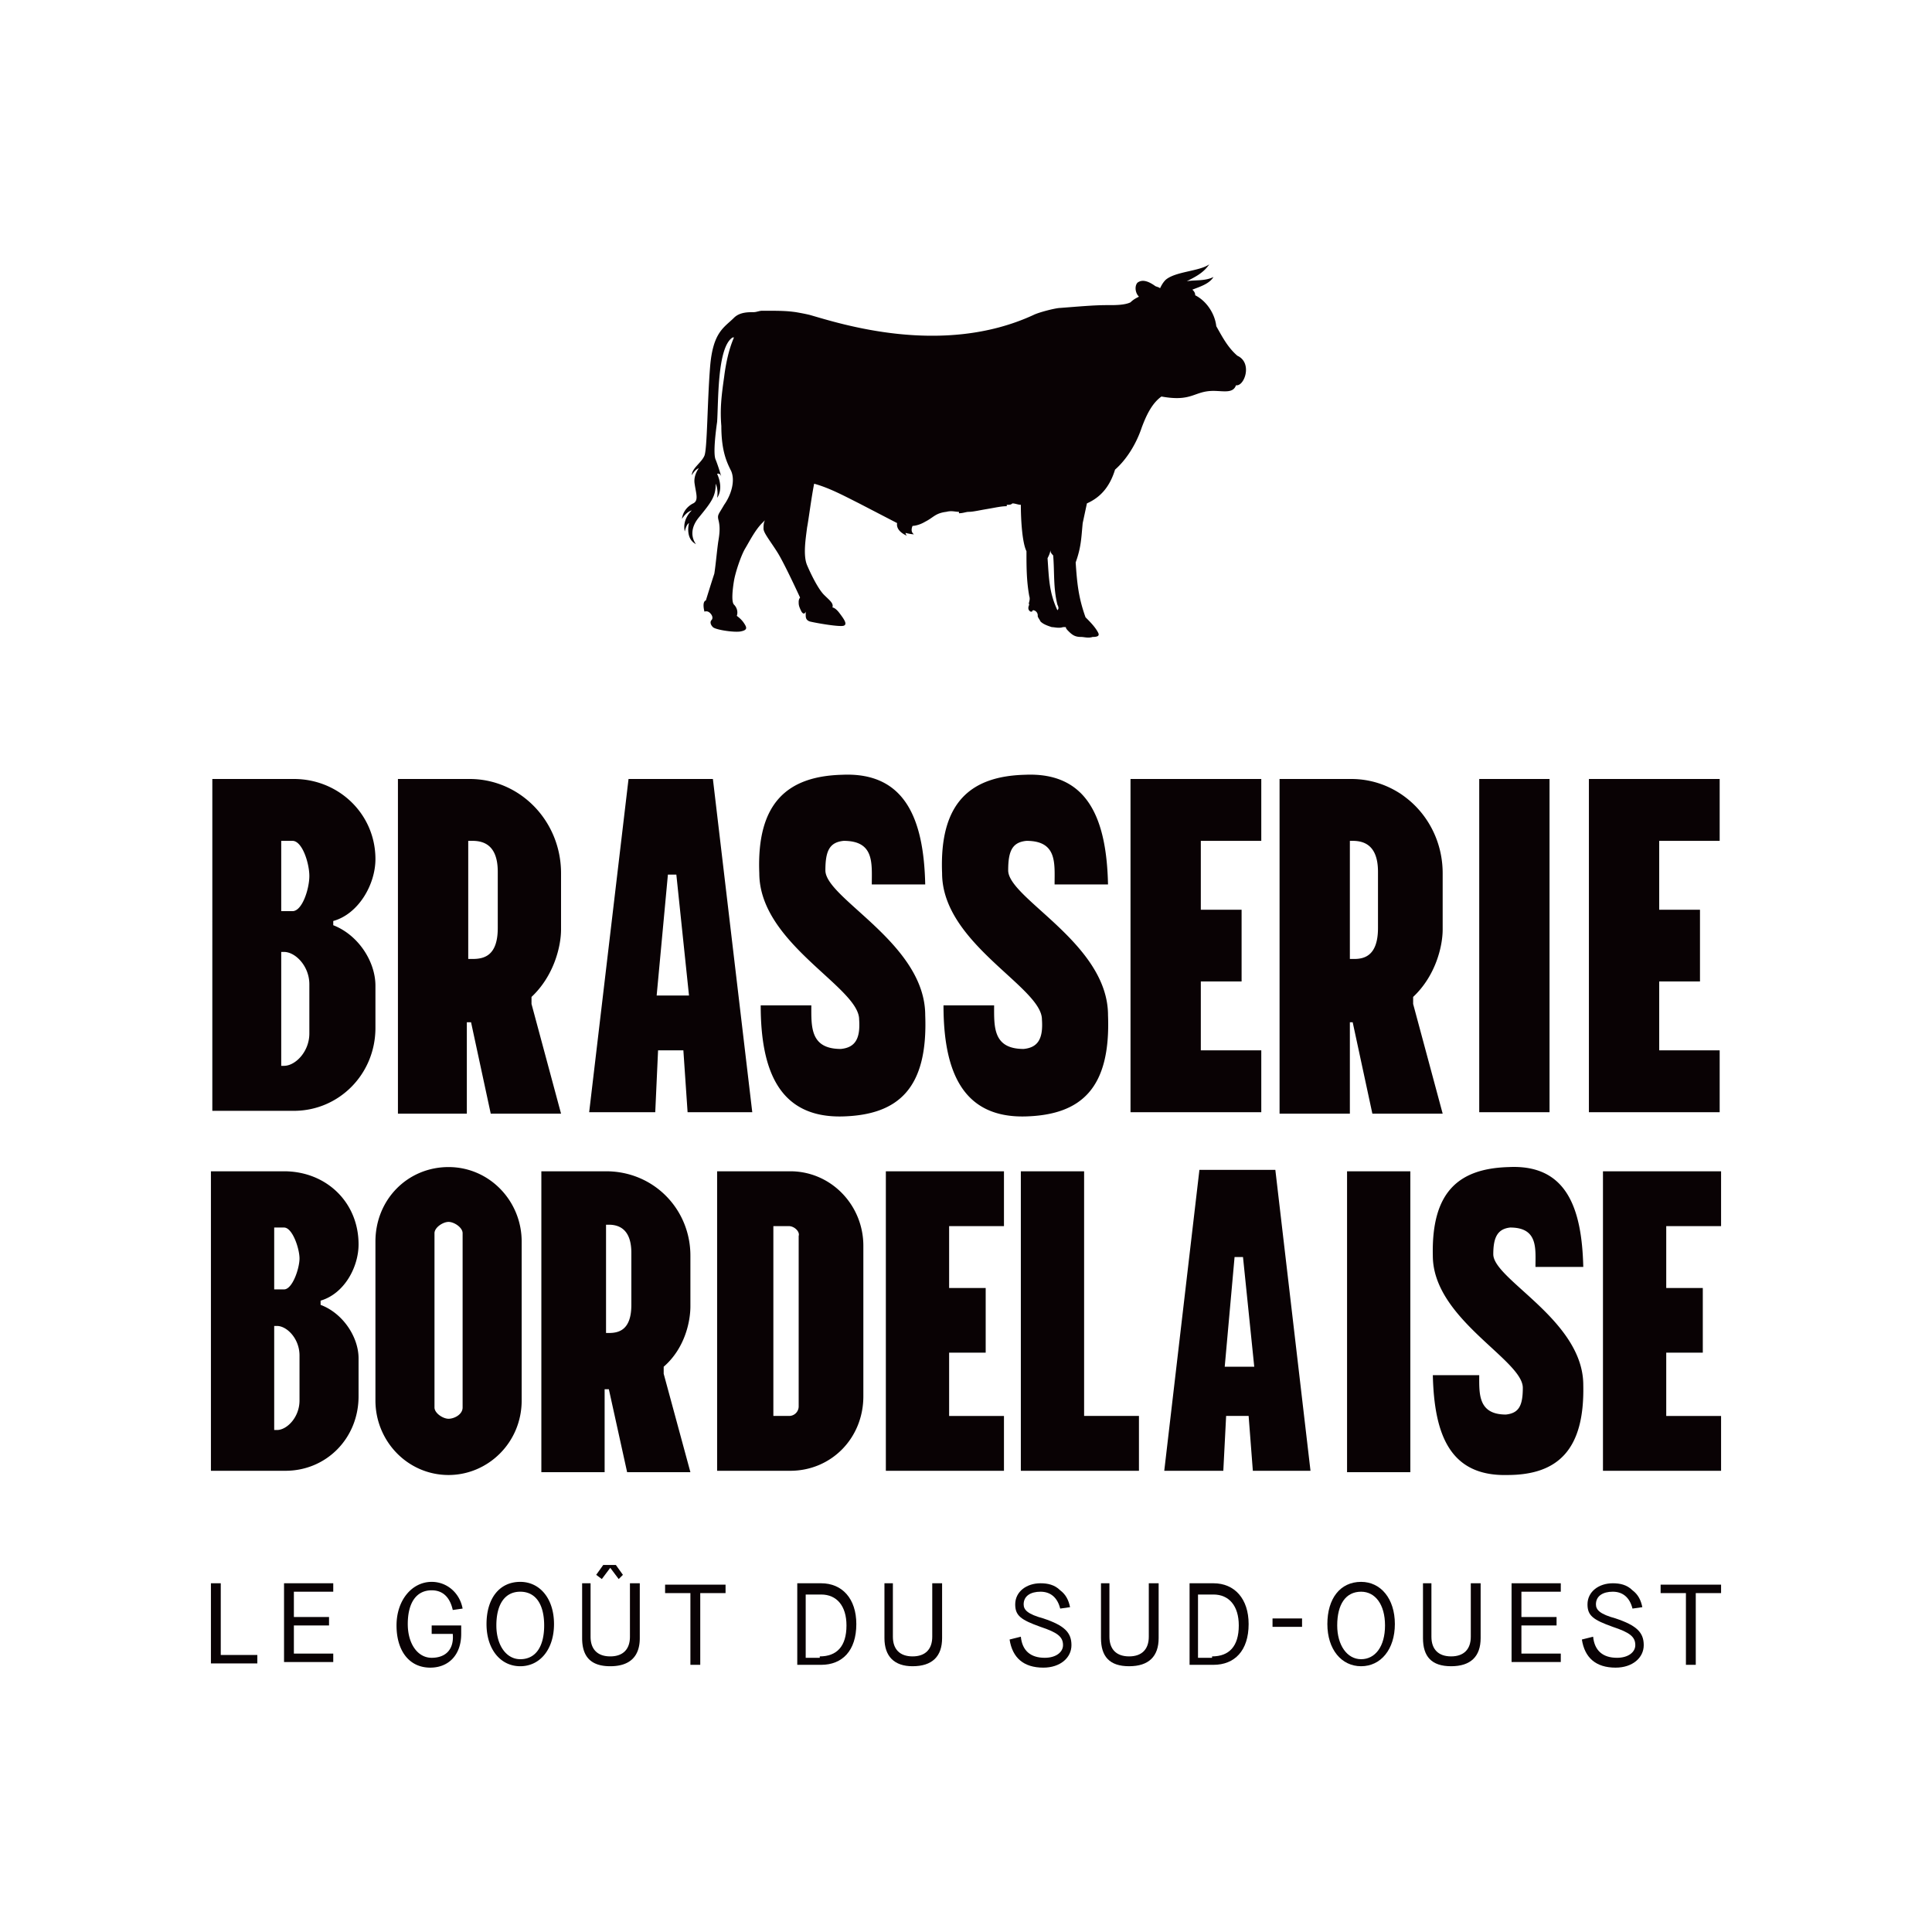 <svg xmlns="http://www.w3.org/2000/svg" xmlns:xlink="http://www.w3.org/1999/xlink" x="0px" y="0px"
	 width="137.396px" height="137.395px" viewBox="0 0 137.4 137.4" xmlns:v="https://vecta.io/nano"><path d="M0 0h137.4v137.4H0z" fill="#fff"/><g fill="#090204"><path d="M75.2 43.4h0c-.6-1.3-.6-2.3-.7-3.7.1-.2.2-.4.2-.6 0 .2.1.3.2.4.1 1.2 0 2.3.3 3.5.1.2.1.3 0 .4M88 25.3c-.7-.6-1.1-1.4-1.5-2.1-.1-.9-.7-1.8-1.5-2.2 0-.2-.1-.3-.2-.4.5-.2 1.2-.4 1.5-.9-.6.3-1.3.2-1.9.3.6-.3 1.2-.6 1.6-1.2-.7.5-2.4.5-3.1 1.1-.2.2-.3.4-.4.6-.1-.1-.3-.1-.4-.2-.3-.2-.8-.5-1.2-.2-.2.2-.2.7.1 1-.2.1-.4.2-.6.4-.4.2-1.1.2-1.5.2h-.1-.1 0c-.9 0-2 .1-3.3.2-.3 0-1.5.3-1.9.5-6.5 3-13.8.6-15.9 0-.4-.1-1-.2-1-.2-.7-.1-1.2-.1-2.4-.1-.2 0-.4.1-.6.1-.4 0-1 0-1.4.4-.7.7-1.5 1-1.7 3.5s-.2 5.8-.4 6.3-.9.9-.9 1.4c0 0 .2-.4.5-.5 0 0-.4.5-.3 1.1.1.7.3 1.2-.1 1.4 0 0-.7.3-.8 1.1 0 0 .3-.5.7-.6 0 0-.7.6-.5 1.5 0 0 .1-.5.3-.6 0 0-.3 1.1.5 1.5 0 0-.7-.8.2-1.9s1.2-1.5 1.2-2.4c0 0 .2.4.1 1 0 0 .5-.6 0-1.7 0 0 .2-.1.3.2 0 0-.2-.7-.4-1.2-.2-.4 0-2 .1-2.7.1-1.5 0-5.3 1.1-6h.1c-.4.9-.6 2-.7 2.8-.2 1.4-.3 2.3-.2 3.5 0 1.8.4 2.6.7 3.2.3.7 0 1.7-.5 2.4-.4.7-.5.7-.4 1.1s.1.8 0 1.4-.2 1.8-.3 2.4c-.2.6-.6 1.9-.6 1.9-.3.1-.1.8-.1.8s.2-.1.4.1.2.4.1.5-.1.3.1.5 1.6.4 2 .3c.5-.1.4-.3.2-.6s-.5-.5-.5-.5c.1-.3 0-.6-.2-.8s-.1-1.1 0-1.7.5-1.8.8-2.3.7-1.3 1.2-1.8l.2-.2c-.1.2-.1.4-.1.6 0 .3.5.9 1 1.7s1.6 3.2 1.6 3.2-.1.1-.1.3 0 .3.2.7c.2.3.3 0 .3 0v.2c0 .2 0 .4.3.5.4.1 2.1.4 2.4.3s0-.5-.3-.9-.5-.4-.5-.4c.1-.3-.2-.5-.6-.9s-.9-1.4-1.2-2.1-.1-1.9 0-2.7c.1-.5.3-2.1.5-3.1 1.1.3 2.2.9 3.2 1.4l2.7 1.4c-.1.6.7.9.7.9-.1-.1-.1-.2-.1-.2.4.1.6.1.6.1-.3-.2-.1-.6-.1-.6s.4 0 .9-.3c.6-.3.7-.6 1.5-.7.4-.1.6 0 .9 0v.1c.3 0 .5-.1.7-.1.3 0 .7-.1 1.3-.2s1-.2 1.4-.2v-.1c.2 0 .3 0 .4-.1.2 0 .4.1.6.1 0 1.1.1 2.7.4 3.3 0 1.1 0 2.1.2 3.2.1.3-.1.5 0 .6-.1.2-.1.4.1.5h.1s0-.1.1-.1a.37.37 0 0 1 .3.4c0 .1.1.2.2.4.2.2.5.3.8.4.2 0 .5.1.8 0h.2c0 .1.1.2.2.3.3.3.5.4.9.4.2 0 .5.1.8 0 .4 0 .5-.1.4-.3-.2-.4-.6-.8-.9-1.1-.5-1.4-.6-2.4-.7-3.9.4-1.1.4-1.8.5-2.8l.3-1.4c.9-.4 1.6-1.1 2-2.4.8-.7 1.5-1.8 1.9-3 .3-.8.7-1.7 1.4-2.2 2.2.4 2.3-.4 3.7-.4.7 0 1.4.2 1.6-.4.6.1 1.2-1.6.1-2.1m-73 87.3h.7v5.1h2.6v.6H15v-5.7zm5.2 0h3.5v.6h-2.8v1.8h2.5v.6h-2.5v2h2.8v.6h-3.5v-5.6zm10.5-.1c1.1 0 2 .8 2.2 1.9l-.7.1c-.2-.9-.7-1.4-1.5-1.4-1.1 0-1.7.9-1.7 2.4 0 1.4.7 2.4 1.7 2.4s1.6-.6 1.5-1.7h-1.5v-.6h2.1v.6c0 1.5-.9 2.4-2.2 2.4-1.5 0-2.4-1.2-2.4-3s1.1-3.1 2.5-3.1zm6.3 0c1.4 0 2.4 1.2 2.4 3s-1 3-2.4 3-2.4-1.2-2.4-3 .9-3 2.4-3zm0 .7c-1.1 0-1.7.9-1.7 2.4 0 1.4.7 2.4 1.7 2.4 1.1 0 1.7-.9 1.7-2.4s-.6-2.4-1.7-2.4zm4.4-.6h.6v3.8c0 .9.5 1.4 1.4 1.4s1.4-.5 1.4-1.4v-3.8h.7v3.9c0 1.3-.7 2-2.1 2s-2-.7-2-2v-3.9zm2.6-.3l-.6-.8-.6.8-.4-.3.5-.7h.9l.5.7-.3.3zm5.1 1h-1.8v-.6h4.3v.6h-1.8v5.1h-.7v-5.1z"/><use xlink:href="#B"/><path d="M62.8 112.6h.7v3.8c0 .9.5 1.4 1.4 1.4s1.4-.5 1.4-1.4v-3.8h.7v3.9c0 1.3-.7 2-2.1 2-1.3 0-2-.7-2-2v-3.9z"/><use xlink:href="#C"/><use xlink:href="#D"/><use xlink:href="#B" x="27.9"/><path d="M90.5 115.1h2.1v.6h-2.1v-.6zm6.3-2.6c1.4 0 2.4 1.2 2.4 3s-1 3-2.4 3-2.4-1.2-2.4-3 .9-3 2.4-3zm0 .7c-1.1 0-1.7.9-1.7 2.4 0 1.4.7 2.4 1.7 2.4s1.7-.9 1.7-2.4-.7-2.4-1.7-2.4z"/><use xlink:href="#D" x="22.9"/><path d="M107.5 112.6h3.5v.6h-2.8v1.8h2.5v.6h-2.5v2h2.8v.6h-3.5v-5.6z"/><use xlink:href="#C" x="40.7"/><path d="M119.9 113.3h-1.8v-.6h4.3v.6h-1.8v5.1h-.7v-5.1zM26.7 61.1c0 1.8-1.2 3.9-3 4.4v.3c1.8.7 3 2.6 3 4.3v3c0 3.3-2.6 5.9-5.8 5.9h-5.8V55.4h5.8c3.2 0 5.8 2.5 5.8 5.7zM20 64.8h.8c.7 0 1.2-1.6 1.2-2.5s-.5-2.5-1.2-2.5H20v5zm0 11h.2c.8 0 1.8-1 1.8-2.3V70c0-1.3-1-2.3-1.8-2.3H20v8.1zm19.9-13.7v4c0 1.2-.5 3.3-2.1 4.8v.5l2.1 7.8h-5l-1.4-6.5h-.3v6.5h-4.9V55.4h5.1c3.6 0 6.5 3 6.5 6.7zm-6.6 6.1h.3c.8 0 1.8-.2 1.8-2.2v-4c0-1.9-1-2.2-1.8-2.2h-.3v8.4zm15.6 10.9l-.3-4.4h-1.8l-.2 4.4h-4.7l2.8-23.7h6l2.8 23.7h-4.6zm-2.2-8.3H49l-.9-8.6h-.6l-.8 8.6zm43-11h-4.3v4.9h2.9v5.1h-2.9v4.9h4.3v4.4h-9.3V55.4h9.3v4.4zm32.6 0H118v4.9h2.9v5.1H118v4.9h4.3v4.4H113V55.4h9.3v4.4zm-17.1-4.4h5v23.7h-5zm-2.6 6.7v4c0 1.2-.5 3.3-2.1 4.8v.5l2.1 7.8h-5l-1.4-6.5H96v6.5h-5V55.4h5.1c3.6 0 6.5 3 6.5 6.7zM96 68.2h.3c.7 0 1.7-.2 1.7-2.2v-4c0-1.9-1-2.2-1.8-2.2H96v8.4zM59.9 79.4c-4.5.1-5.8-3.3-5.8-7.9h3.6c0 1.5-.1 3.1 2.1 3.1 1-.1 1.4-.7 1.3-2.1 0-2.3-7.1-5.4-7.1-10.4-.2-5 2-6.9 5.9-7 4.5-.2 5.8 3.2 5.9 7.8H62c0-1.5.2-3.1-2-3.1-1 .1-1.3.7-1.3 2.1 0 2 7.1 5.2 7.1 10.3.2 5.2-1.9 7.1-5.9 7.2zm13 0c-4.5.1-5.8-3.3-5.8-7.9h3.6c0 1.5-.1 3.1 2.1 3.1 1-.1 1.4-.7 1.3-2.1 0-2.3-7.1-5.4-7.1-10.4-.2-5 2-6.9 5.9-7 4.5-.2 5.8 3.2 5.9 7.8H75c0-1.5.2-3.1-2-3.1-1 .1-1.3.7-1.3 2.1 0 2 7.1 5.2 7.1 10.3.2 5.2-1.9 7.1-5.9 7.2zm16.2 25.2l-.3-3.9h-1.6l-.2 3.9h-4.2l2.5-21.4h5.4l2.5 21.4h-4.1zm-2-7.4h2.1l-.8-7.8h-.6l-.7 7.8zm-38-7.9v3.6c0 1.1-.4 3-1.9 4.3v.5l1.9 7h-4.5l-1.3-5.9H43v5.9h-4.5V83.3h4.6c3.4 0 6 2.7 6 6zm-6 5.5h.2c.7 0 1.6-.2 1.6-2v-3.7c0-1.7-.9-2-1.6-2h-.2v7.7zm-17.6-6.3c0 1.6-1 3.5-2.7 4v.3c1.6.6 2.7 2.3 2.7 3.8v2.7c0 3-2.3 5.3-5.2 5.3H15V83.3h5.2c3 0 5.3 2.2 5.3 5.2zm-6 3.2h.7c.6 0 1.1-1.5 1.1-2.2s-.5-2.2-1.1-2.2h-.7v4.4zm0 10h.2c.7 0 1.6-.9 1.6-2.1v-3.2c0-1.2-.9-2.1-1.6-2.1h-.2v7.4zM31.9 83c2.9 0 5.2 2.4 5.2 5.3v11.3c0 3-2.4 5.3-5.2 5.3-2.9 0-5.2-2.4-5.2-5.3V88.3c0-3 2.3-5.3 5.2-5.3zm-1 17.1c0 .4.6.8 1 .8s1-.3 1-.8V87.7c0-.4-.6-.8-1-.8s-1 .4-1 .8v12.4zm20.1 4.5V83.3h5.2c2.9 0 5.2 2.4 5.2 5.3v10.7c0 3-2.3 5.3-5.2 5.3H51zm5.1-17.4H55v13.5h1.1a.68.68 0 0 0 .7-.7V87.9c.1-.3-.3-.7-.7-.7zm15.3 0h-3.9v4.4h2.6v4.6h-2.6v4.5h3.9v3.9H63V83.3h8.4v3.9zm5.7-3.9v17.4H81v3.9h-8.4V83.3h4.5zm45.3 3.9h-3.9v4.4h2.6v4.6h-2.6v4.5h3.9v3.9H114V83.3h8.4v3.9zm-26.6-3.9h4.5v21.4h-4.5zm11.4 21.6c-4.1.1-5.2-2.9-5.3-7.1h3.3c0 1.3-.1 2.8 1.9 2.8.9-.1 1.2-.6 1.2-1.9 0-2-6.4-4.9-6.4-9.4-.1-4.5 1.8-6.2 5.4-6.3 4.1-.2 5.2 2.9 5.3 7.1h-3.4c0-1.3.2-2.8-1.8-2.8-.9.1-1.2.7-1.2 1.9 0 1.8 6.4 4.7 6.4 9.3.1 4.6-1.8 6.4-5.4 6.4z"/></g><defs ><path id="B" d="M56.6 112.6h1.8c1.5 0 2.5 1.1 2.5 2.9 0 1.9-1 2.9-2.5 2.9h-1.7v-5.8zm1.7 5.2c1.2 0 1.9-.7 1.9-2.2 0-1.4-.7-2.2-1.8-2.2h-1.1v4.5h1z"/><path id="C" d="M72.6 116.4c.1 1 .7 1.5 1.7 1.5.8 0 1.3-.4 1.3-.9 0-.6-.4-.9-1.6-1.3-1.4-.5-1.8-.8-1.8-1.6 0-.9.8-1.5 1.8-1.5.5 0 1 .1 1.4.5.4.3.6.7.7 1.2l-.7.1c-.2-.8-.7-1.2-1.4-1.2s-1.2.3-1.2.9c0 .4.3.7 1.4 1 1.5.5 2 1 2 1.9s-.8 1.6-2 1.6c-1.4 0-2.2-.7-2.4-2l.8-.2z"/><path id="D" d="M78.2 112.6h.7v3.8c0 .9.5 1.4 1.4 1.4s1.4-.5 1.4-1.4v-3.8h.7v3.9c0 1.3-.7 2-2.1 2s-2-.7-2-2v-3.9z"/></defs></svg>